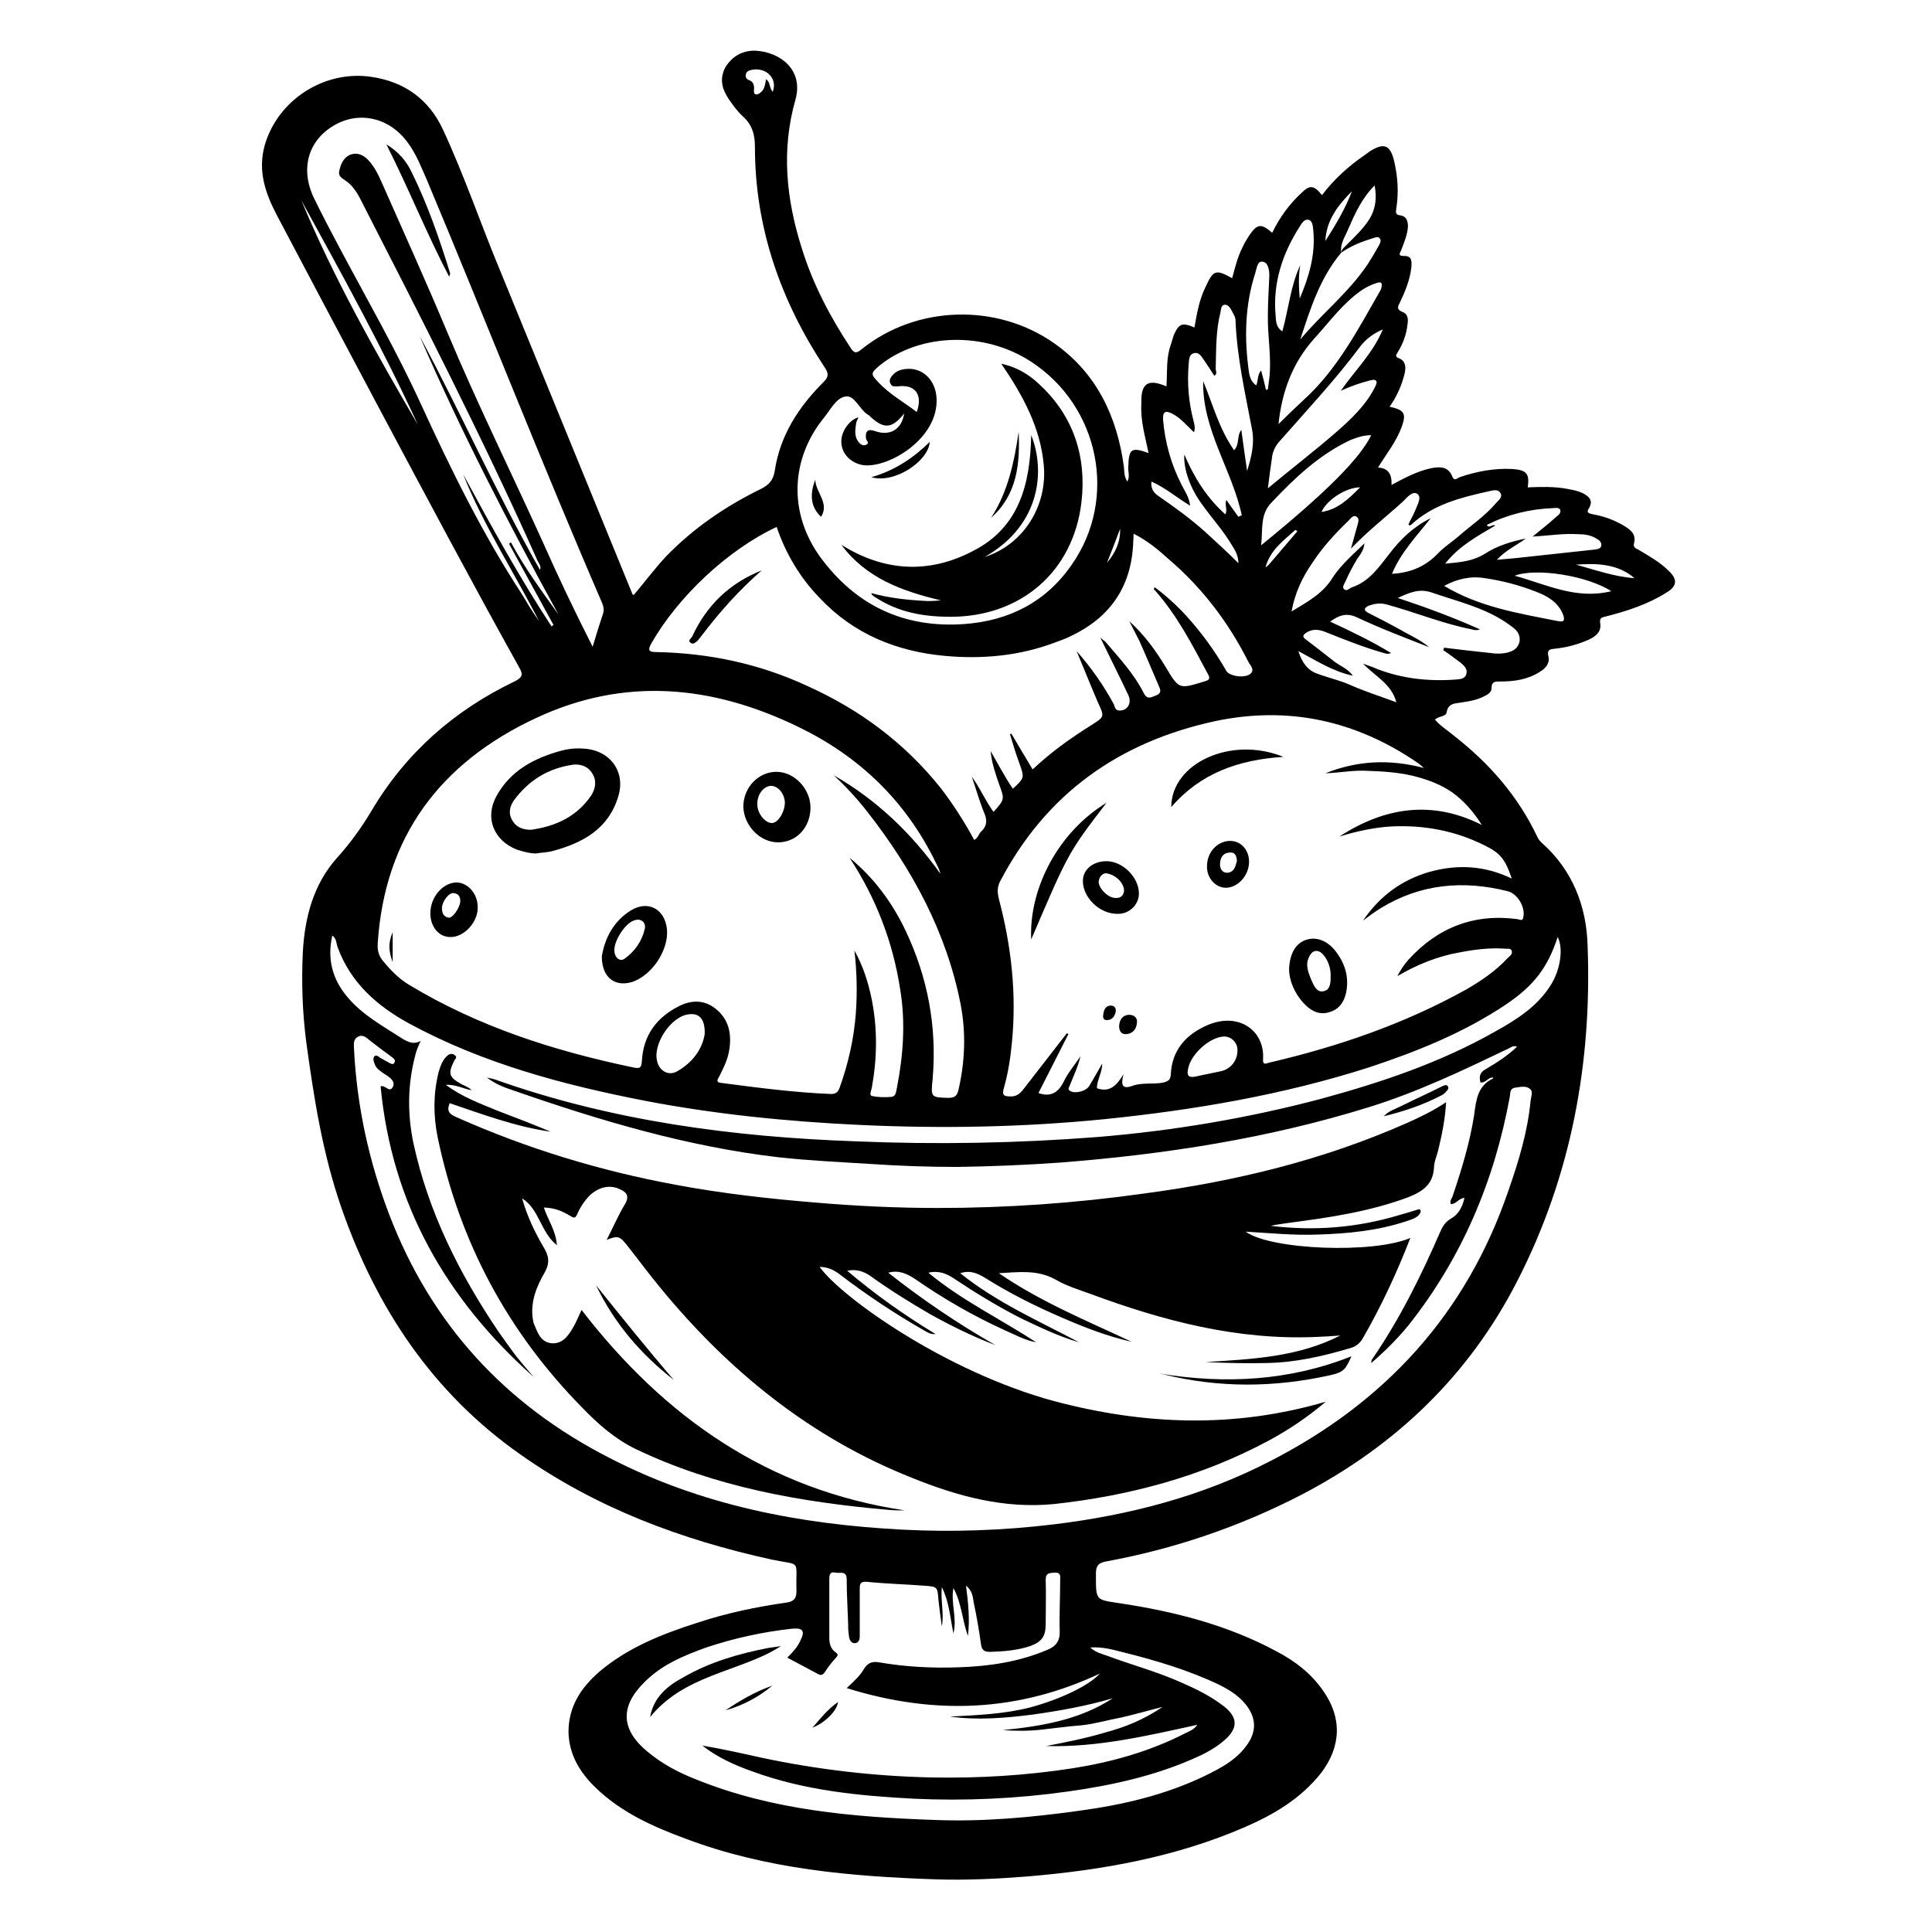 <?xml version="1.0" encoding="UTF-8"?> <svg xmlns="http://www.w3.org/2000/svg" version="1.2" viewBox="0 0 400 400" width="400" height="400"><style></style><path fill-rule="evenodd" d="m345.5 118.2c-1.8-1.8-4.1-3.1-6.3-4.4-0.6-0.3-1.1-0.5-0.9-1.3 0.5-1.9-0.7-2.8-2-3.6q-3-1.8-6.4-2.4c-0.9-0.2-1.6-0.3-0.9-1.3 0.9-1.6 0-2.4-1.3-3.1-1.1-0.5-2.2-0.7-3.3-0.9-2.7-0.5-5.4-0.4-8.1-0.3 0.4-2.8-0.2-3.6-3.2-3.8-3.7-0.2-7.4 0.5-10.9 1.7-0.5 0.2-1.1 0.9-1.5-0.1-0.8-2.1-2.5-2.1-4.2-1.8-3 0.6-5.6 2-8.4 3.5 0.1-2.1-0.6-3.5-2.8-3.6 1.8-2.9 3.8-5.4 4.9-8.4 1-2.8 0.6-3.5-2.5-4.2 1.5-2.1 2.5-4.4 3.1-6.8 0.3-1.3 0.3-2.6-1.1-3.2-0.9-0.3-0.7-0.7-0.3-1.3 1.1-1.8 1.8-3.7 2-5.7 0.2-1.1 0.1-2.2-1-2.6-1.2-0.5-1.1-1-0.6-1.9 1.1-2.3 2.1-4.7 2.4-7.3 0.1-1.2 0.2-2.5-1.6-2.4-1.3 0-0.7-0.7-0.5-1.2 0.6-1.6 1.3-3.2 1.4-4.9 0-1.1-0.3-2.1-1.5-2.3-1.2-0.1-1-0.7-0.9-1.5 0.5-3.2 0.3-6.4-0.4-9.5-0.8-3.6-2.1-4.2-5.2-2.2-0.3 0.2-0.5 0.4-0.8 0.6-3.4 2.3-6.5 5.1-9 8.4-1.6-2-2.5-2.2-4.2-0.5q-3.8 3.5-6.1 8.3c-2.3-2-3.1-1.9-4.8 0.6-0.5 0.8-1 1.6-1.4 2.5-1 2-1.5 4.1-2.1 6.3-3.4-1.9-3.9-1.7-5.5 1.8-1.3 2.6-1.8 5.5-2.3 8.4-2.6-1.1-3.2-0.8-4.3 1.6-0.2 0.7-0.4 1.3-0.6 2-1 2.7-0.7 5.6-0.9 8.6-3.7-1.6-5.2-0.7-5.2 3 0 0.2 0 0.4 0 0.6-0.2 3.5 0.8 6.8 1.5 10.2-3.6-1.3-4.1-0.9-4.2 2.9-0.1 0.9 0.4 1.9-0.2 3-0.7-1.1-0.6-2-0.7-3-1.4-10.4-5.6-19.4-14.4-25.6-11.9-8.4-28.6-7.9-39.9 1.2-1 0.8-1.5 1-2.3-0.3-4.3-6.5-7.8-13.2-10.1-20.6-3.2-10.1-4.3-20.3-1.3-30.8 1.7-6.2-3.2-9.8-8.2-10.1-2.6-0.1-4.8 1-6.3 3.4-1.3 2.4-0.7 4.5 0.6 6.5 0.9 1.3 1.8 2.6 3 3.7 1.9 1.7 2.5 3.7 2.5 6.3 0 16.7 5.3 31.8 14.4 45.6 0.9 1.3 0.9 2-0.2 3.1-5.1 5.1-9 11-10.1 18.4-0.3 1.9-1.2 2.9-2.8 3.7-7.4 3.6-14.1 8.2-19.8 14.1-2.3 2.5-4.4 5.3-6.6 7.9-0.2-0.1-0.3-0.2-0.3-0.3q-13.6-33.2-27.2-66.5c-4.1-9.8-7.5-19.9-12-29.6-2.9-6.2-7.9-9.9-14.9-10.9-9.7-1.4-19.3 4.8-22 14.2-1.5 5.4 0.2 10.1 2.7 14.8q10.6 20.1 21.3 40.2c9.5 17.8 18.9 35.5 28.7 53.1 0.9 1.5 0.6 2.1-1 2.9-12.5 6-22.5 14.8-29.6 26.8-2.1 3.5-4.4 6.7-7.2 9.8-4.8 5.4-6.6 12.2-7 19.4-0.3 6.2-0.1 12.4 0.7 18.6 1.6 11.7 3.4 23.2 7.3 34.4 7.2 20.7 18.9 38.3 37 51 15.7 11.1 33.4 17.7 52.1 21.8 6.3 1.3 4.9-0.2 5.1 6.5 0 1.6-0.6 2.2-2.1 2.4-6.3 0.9-12.5 2.2-18.5 4.2-7.2 2.3-14.3 5.1-20.2 10.1-3.8 3.3-6.4 7.2-6.4 12.5 0.1 4.6 2.3 8.3 5.5 11.4 5.3 5.2 12 8.2 18.8 10.7 16.7 6.3 34.2 7.8 51.8 8.4 6.3 0.2 12.6-0.1 18.9-0.6 15.5-1.3 30.7-4 45-10.2 6-2.6 11.6-5.9 15.8-11.2 4.2-5.5 4.4-11.5 0.4-17.1-2.5-3.6-5.8-6.1-9.6-8.1-10.2-5.5-21.3-8.3-32.7-10-4.7-0.7-4.7-0.6-4.7-5.5 0-1.5-0.1-2.7 2-3.1q21.3-3.9 40.5-13.8c19.6-10.2 34.8-24.8 44.8-44.4 11.1-21.7 15.4-45 14.5-69.2-0.2-8.2-3.1-15.8-9.6-21.5-0.3-0.3-0.6-0.7-0.8-1.1-4-8.5-10-15.3-17.3-21-1.3-1.1-2.8-2-3.9-3.3 0.8-0.8 2.3-0.6 2.4-1.5 0.4-2.1 1.9-1.8 3.3-2.1 1.5-0.2 3-0.5 4.4-1.2 0.8-0.4 1.6-0.8 1.6-1.7 0-1.5 0.9-1.4 1.8-1.4 2.9 0 5.7-0.4 8.2-2 1.2-0.7 2.1-1.8 1.8-3.1-0.4-1.6 0.4-1.6 1.4-1.7q3.7-0.4 7-1.9c1.5-0.7 2.6-1.7 2.3-3.4-0.2-1.2 0.5-1.2 1.3-1.4 4.3-1.1 8.6-2.5 12.4-4.9 2.2-1.3 2.4-2.7 0.5-4.5zm-185.5-99.2c-0.8-0.8-0.4-1.9-1.4-2.6-0.2 1.1-0.3 2.2-1.2 2.8-0.6 0.5-1.4 0.6-1.3-0.5 0.1-1-0.1-1.8-1-2.1q-0.8-0.3-0.7-1.1c0.1-0.7 0.6-0.9 1.1-1 2.7-0.7 5.6 1.4 4.5 4.5zm161.5 86.2c0.5 0 1.2-0.2 1.5 0.3 0.3 0.7-0.4 1.2-0.8 1.5-1.5 1.4-3.1 2.6-4.9 4.1 3.3-0.2 6.4-0.7 9.5-0.5 1.3 0 2.6 0.2 3.7 0.9 0.6 0.3 1.2 0.8 1 1.6-0.2 0.6-0.9 0.6-1.5 0.7q-7.4 0.8-14.8 1.6c-1.6 0.2-3.2 0.3-5.3 0.5 2-2.1 4.1-3 6-4.4-3 0.6-5.9 1.5-8.4 3.1-2.5 1.6-5.1 1.8-8.3 2.1 2.9-3.7 6.7-5.7 10.4-7.9-0.7-0.3-1.1 0.5-1.6 0.1-0.2-0.1-0.2-0.2 0-0.3 4.2-2.1 8.7-3.2 13.5-3.4zm-31-1.4c0.8-0.8 2-2.3 3-1.5 0.9 0.7-0.1 2.3-0.5 3.4-0.4 1-1 1.9-1.4 2.9 0.1 0.2 0.3 0.2 0.5 0.1 4.6-4.3 10.4-5.7 16.2-7 0.9-0.2 2-0.5 2.4 0.5 0.4 0.8-0.5 1.4-1 2-2.3 2.7-5.2 4.6-7.8 6.9-1.4 1.2-3 2.2-4.2 3.5-2.6 2.7-5.7 4-9.5 4.2 1.8-4.4 5.1-7.8 8-11.5-3.5 1.7-6.2 4.3-8.5 7.3-2.2 2.8-4.2 5.8-7.8 7-0.5 0.2-1.1 0.9-1.6 0.4-0.5-0.4 0-1.1 0.3-1.7 0.7-1.6 1.5-3.1 2.4-4.6 0.6-0.9 1.3-1.6 1.5-3.2-2.5 2.4-4.9 4.5-6.6 7.1-2 3.3-5.2 5-8.5 7 0.7-3.9 2.3-7.2 4.4-10.2 2.1-3.2 4.7-6 7.4-8.6 0.5-0.5 1-1.3 1.7-0.8 0.6 0.4 0.3 1.2 0.1 1.9-0.4 1.5-0.8 2.9-1.3 4.7 3.5-3.7 7.3-6.6 10.8-9.8zm-29.4 9.1c0.4-3.3-0.3-6.4 2.2-8.9 4.8-5.1 9.9-9.9 16.3-12.9 1.3-0.5 2.6-1 4.3-1-2.4 4.9-9.4 11.9-22.8 22.8zm20.5-12c-2.5 2.5-4.7 4.6-8 5.1 1-2.4 5-5.1 8-5.1zm-13.4 8.8q0.2 0.1 0.4 0.3-2.9 3.4-5.8 6.8c-0.2 0.2-0.4 0.4-0.8 0.7 1-3.7 3.8-5.6 6.2-7.8zm17.8-50.1q-0.1 0.4-0.3 0.7c-4.6 8-8.9 16.3-15.9 22.6-1.7 1.6-3.4 3.2-5.1 4.9 0.7-6.7 2.9-12.7 7.4-17.7 3.2-3.5 5.9-7.3 9.8-10q1.5-1 3.1-1.5c1.1-0.4 1.2 0.1 1 1zm-1.4-21.2c0.5 2.6 0.2 4.9-1.1 7-1.2 1.9-2.9 3.5-4.5 5.1-0.5 0.6-1.2 0.9-1.3 1.8-0.3-1.8 0.8-3.3 1.4-4.8 1.4-3.2 2.8-6.4 5.5-9.1zm-4.7 1.2c-1.4 3.7-3.4 7-5.5 10.3 0.2-4.3 2.6-7.4 5.5-10.3zm-2.2 12.7c2-1.4 4.3-2.3 6.6-3 0.4-0.1 1-0.4 1.3 0 0.5 0.4 0.1 1.1-0.1 1.5q-1.1 2-2.4 4c-3.9 5.8-9.4 10.1-13.9 15.5 2.1-6.4 4.1-12.8 8.5-18zm-8.6-5.4c0.4-0.7 1-1.6 1.8-1.4 0.9 0.2 0.9 1.4 1 2.2 0.5 5-0.9 9.6-2.8 14.1-0.2-2.3-0.3-4.6 0.1-6.9-2 4.3-2.4 9-3.7 13.7-1.4-0.9-1.3-2.2-1.4-3.3-0.6-6.7 1.4-12.8 5-18.4zm-5.7 47.5c0.2-1.1 0.7-2.1 1.4-2.9 5.8-6.6 11.8-13 17-20 1.1-1.3 2.4-2.4 4.5-3.3-2.1 5-5.7 8.4-8.7 12.7 2.2-1 4-1.6 5.9-2.1 0.5-0.1 1.2-0.4 1.5 0.2 0.1 0.3-0.2 0.9-0.4 1.3-1.9 3.7-5 6.6-8.1 9.3-4.5 3.9-9.2 7.5-14 11.5 0.3-2.5 0.6-4.6 0.9-6.7zm-3.5-37.9c0.3-0.9 0.4-2.6 1.6-2.3 1.1 0.2 1.3 1.8 1.3 2.9-0.1 2.7-0.3 5.4-0.3 8.1-0.1 4.4 0.8 8.7 0.3 13.1-0.1 0.8-0.2 1.5-0.3 2.3q-0.2 0.1-0.4 0.1c-0.3-1.3-0.6-2.6-1-4-0.8 0.9-0.6 2.1-1 3.1-1-0.7-1.3-1.6-1.5-2.6-1-7-0.9-13.9 1.3-20.7zm-21.5 43.2c2.9 1.3 5.2 3.3 8 5-0.2-1.8-1.1-3-1.8-4.4q-3.2-6.3-3.8-13.4c-0.1-1.7 0.5-2 2-1.2 1.7 0.9 2.9 2.4 4.4 3.8 0.3-0.9 0.1-1.6-0.1-2.4q-1.5-5.7-1-11.7c0.1-0.8 0-2.1 1.2-2.3 1-0.2 1.5 0.8 2 1.5 0.7 1 1.4 2.1 2.1 3.2 0.7-0.4 0.3-1 0.3-1.4 0.1-4 0-7.9 1-11.8 0.1-0.5 0.1-1.4 0.8-1.5 0.7-0.1 1.2 0.6 1.5 1.2 0.3 0.6 0.8 1.3 0.8 2 0.3 7.7 2 15.1 3.4 22.5 0.6 3-0.1 5.8-1 8.7-0.4-2.8-0.8-5.5-1.2-8.5-1 1.3-0.3 3-1.5 4.2-3.1-4.4-4.4-9.5-6.4-14.3-0.2 10.1 6 18.4 8 27.8q-0.4 0.1-0.7 0.3c-0.8-1.1-1.6-2.2-2.5-3.5-0.4 1.1 0.3 2-0.2 3-3.8-3.4-6.4-7.5-8.5-12.4-0.2 3.1 1.3 7.2 3.8 10.5 2 2.8 4.3 5.3 6 8.2 0.7 1.1 1.4 2.2 1.4 3.8-2.3-2.3-4.6-4.4-6.9-6.5-3-2.7-6.2-5-9.5-7.3-1.1-0.7-1.8-1.6-1.6-3.1zm-103.6 33.6c5.5-9.7 15.9-19.5 26-24.2 1.9 5.6 4.9 10.6 9 14.8 7 7.4 15.9 11 25.9 11.9 7.7 0.7 15.4 0 22.8-2.8 1.1-0.4 2.2-0.8 3.2-1.3 8-3.8 12.4-10 12.9-18.9 0-0.7 0.1-1.4 0.1-2.3 2.8 1.4 5.1 3.3 7.3 5.3 6.9 5.9 12.3 13 16.4 21.1 0.3 0.7 1.5 1.7 0.5 2.6-1.2 1-4.4 0.5-5-0.6q-3.5-6.1-8.2-11.3-3-3.3-6.6-6c-0.4 0.3-0.1 0.5 0 0.6 4.6 5.2 7.7 11.2 10.9 17.2 0.6 1 0.5 1.4-0.7 1.7-5.2 1.6-5.2 1.6-7.9-2.9-2.1-3.5-4.5-6.8-7.6-9.6 0.7 1.4 1.4 2.7 2.1 4.1 1.4 3.1 2.7 6.3 4.1 9.5 0.4 0.9 0.3 1.4-0.7 1.8-0.9 0.3-1.7 1-2.5-0.5-2-4-5.1-7.3-8-10.7-0.2-0.1-0.4-0.3-1-0.8 2.1 4.3 4 8.1 5.8 11.9 0.8 1.7-0.2 3.3-1.9 3.2-0.8 0-0.9-0.8-1.1-1.3-2.1-3.9-4.7-7.6-7.7-11 1.5 3.6 2.9 7.1 4.4 10.6 1.4 3 1.4 3-1.3 4.7-4.3 2.7-8.4 5.6-12.2 9.2-1.5-2.5-3-5-4.4-7.4q-0.2 0.1-0.3 0.1c0.6 2 1.2 4 1.9 5.9 1.1 3.1 1.2 3.1-1.3 5.4-1.7-2.5-3.1-5.2-4.6-7.8 0.2 2.4 1 4.7 1.8 7 1.1 3 1.1 3-1.2 5.6-1.7-2.3-2.8-5-4.5-7.3 0.8 2.3 1.5 4.8 2.4 7.1 0.8 1.7 0.9 3-0.5 4.3-0.5 0.5-0.6 1.3-1.4 1.7-2-3.7-4.3-7.3-6.9-10.7-7.5-9.4-16.8-16.3-27.7-21.2-9.9-4.6-20.4-6.8-31.3-7-1.5 0-1.7-0.4-1-1.7zm35.7-46.7c1.4-1.7 2.6-4.2 4.5-4.5 1.9-0.4 2.9 2.6 4.6 3.7q0.1 0.1 0.2 0.1c3.1 3 4.8 3 7.4-0.3-0.5 3.3-2.9 4.7-5.9 3.7-1.6-0.6-2.2-0.1-2 1.5 0 0.4 0.9 0.9 0 1.3-0.7 0.3-1.3-0.2-1.7-0.8-0.8-1.2-0.5-2.6-0.3-3.9 0.1-0.3 0.3-0.6 0.4-1-2 0.6-3.7 3.2-3.5 5.3 0.1 2.3 2 4.2 4.5 4.6 5.2 0.7 15.7-5.5 15.2-13.9-0.2-3.7-2.9-6.4-6.4-6-1.1 0.1-2.1 0.5-2.8 1.4-0.4 0.5-0.7 1-0.3 1.7 0.3 0.6 0.8 0.5 1.4 0.5 3.7-0.5 5.3 1.7 4 5.3-2.6-2-5.5-3.6-7.8-6-1.8-1.9-1.8-2 0.2-3.7 8.4-6.7 21.7-7 31.3-0.7 14.1 9.2 18 28.3 8.4 42-5.3 7.7-12.9 11.6-22.2 12.3-12.5 0.9-22.5-3.8-29.9-13.9-6.5-9-6.2-20.1 0.7-28.7zm61.4 22.9c0.1 2.7-1 5-2.7 7q1.4-3.5 2.7-7zm-144.6-25.5c-5.1-11.2-11.2-21.8-17-32.7-1.8-3.4-3.6-6.8-5.3-10.3-2.9-6-1.2-11.9 4.1-15 5.2-3.1 11.5-1.7 15.3 3.5 1.8 2.4 2.8 5.1 4 7.8 12.2 29.1 23.7 58.5 36.2 87.4 0.3 0.7 0.5 1.4 0.3 2.2-0.7 2.1-1.4 4.3-2.2 7-3.7-7.3-7-14.2-10.1-21.2-6.6-14.6-13.7-28.9-19.9-43.7-4.4-10.5-9.1-20.9-13.7-31.3-0.7-1.6-1.5-3.2-2.7-4.5-1-1.1-2.3-1.7-3.7-1.2-1.5 0.6-2.1 2-2.4 3.6-0.1 0.9 0.6 1.3 1.2 1.7 1.4 0.9 2.3 2.2 3.1 3.7 12.7 24.8 25.4 49.6 36.8 75.1 0.3 0.6 0.8 1.1 0.5 1.9-9-15.8-16.3-32.4-24.9-48.4 8.5 19.7 18.4 38.8 28.7 57.6-3.4-4.8-7-9.6-9.8-14.9q-0.2 0.1-0.4 0.3 4.6 8.4 9.2 16.8-0.2 0.1-0.4 0.3c-6.7-10.2-12.5-20.8-18.3-31.5 4.2 10.6 10.5 20.2 15.7 30.4q-0.9-1.3-1.8-2.7c-0.6-0.9-1.1-1.9-1.7-2.8-8.1-12.4-14.6-25.6-20.8-39.1zm-24.9-42.5c8.4 15.3 16.8 30.5 24.1 46.4-8.8-15.1-17.4-30.3-24.1-46.4zm15.8 153.9c1.4-22.2 13-37.5 32.7-46.7 18.3-8.6 36.5-6.9 54.4 1.8 12.6 6.1 22.2 15.3 28.4 28 0.4 0.8 0.8 1.5 1 2.4-6-8.4-13.2-15.3-22.1-20.4q3.8 3.5 7 7.6c9.3 11.9 16.4 25 19.3 39.9 1.1 5.8 0.9 11.6-0.4 17.4-0.3 1.5-0.8 1.9-2.2 1.9-3.6-0.1-3.6-0.1-3.2-4 0.9-10.7-1-20.9-5.6-30.6-2.8-5.9-6.6-11-11.6-15.1 5.5 8.4 9 17.5 10.5 27.4 1.1 6.8 0.6 13.5-0.7 20.2-0.2 0.7-0.1 1.8-1.2 1.9-1.3 0.1-2.7 0.1-4-0.2-0.6-0.2-0.1-1.1 0-1.7 1.1-6.1 1.2-12.1 0-18.2-0.7-3.5-1.8-7-3.6-10.2 0.5 4.3 0.6 8.6 0.3 12.9-0.4 5.4-1.6 10.6-3.4 15.6-0.3 0.8-0.8 1.2-1.7 1.2-7.6-0.3-15.2-1.3-22.8-2.3-1.2-0.1-0.7-0.8-0.4-1.3 0.9-1.8 1.8-3.6 2.1-5.6 0.5-3.3-0.1-6.3-2.9-8.5-2.3-1.8-4.9-1.8-7.5-0.5-4.6 2.3-7.4 6-7.7 11.3-0.1 1.5-0.4 1.7-1.8 1.4-16.3-3.4-32-8.4-46.4-17.1-2-1.2-3.7-2.9-5.2-4.7-1-1.1-1.4-2.3-1.3-3.8zm244.3-1.4c1.2 2.3 0.6 6.7-1.4 9.9-2.8 4.5-7.1 7.2-11.6 9.7-11.3 6.4-23.5 10.5-36 13.9-15.1 4-30.5 6.6-46.2 7.9-16.7 1.3-33.4 1.6-50.1 0.9-25.4-0.9-50.5-4.2-74.7-12.8-0.3-0.1-0.7-0.2-1.7-0.4 2 1.5 3.8 2.1 5.6 2.7 17.8 6.2 35.9 11.6 54.8 13.8 6.4 0.7 12.8 1 19.3 1.4 5.9 0.4 11.8 0.6 17.7 0.6 7.1-0.1 14.2-0.4 21.3-0.9 21.7-1.7 43.1-5 64-11.5 10-3.1 19.4-7.6 28.8-12.1 0.5-0.2 0.9-0.7 1.8-0.4-2 1.9-4.2 3.3-6.4 4.6-1.3 0.7-1.5 1.5-1.2 2.8 1.1 0.2 1.6-1.1 2.6-1 0 0.1 0.1 0.2 0 0.2-3.2 1.5-3.5 4.5-3.9 7.6-0.9 5.7-2.6 11.3-4.5 16.9-0.2 0.4-0.6 0.9-0.3 1.5 1.1 0 1.6-1.2 2.8-1.3-0.4 1.9-1.3 3.5-2.8 4.3-1.2 0.7-1.7 1.6-2.2 2.7-4 9.2-8.4 18.1-14.1 26.4q-0.2 0.3-0.2 0.8c2.8-2.4 5.4-5 7.7-7.8 11.1-14 17.8-29.9 21-47.4 0.1-0.7 0-1.6 1-1.8 1-0.1 2.2-0.5 3.1 0.2 0.8 0.5 0.3 1.6 0.2 2.4-0.6 6.5-2.5 12.7-4.6 18.7-8.7 25.5-25.5 43.8-49.3 56-14.1 7.3-29.2 11.2-44.8 13.1q-15.7 1.9-31.3 1.1c-21.2-1.1-41.7-5-60.8-14.9-21.5-11-36.8-27.6-45.5-50.3-4.2-11-6.7-22.4-7.3-34.2 0-1-0.3-2.1 0.9-2.7 1.1-0.5 1.8 0.4 2.6 1q2.2 1.7 4.4 3.3c0.4 0.3 0.8 0.7 0.4 1.2-0.3 0.4-0.7 0.1-1.1-0.1-0.6-0.3-1.2-0.7-1.8-1-0.3-0.2-0.7-0.7-1.2-0.3-0.3 0.4-0.2 0.9 0 1.4q0.3 1 1.2 1.6 0.6 0.5 1.3 0.9c0.9 0.6 1.9 1.4 1.3 2.5-0.7 1.2-1.5-0.5-2.5-0.2 2.3 24.4 13.6 44.1 31.7 60.2-1.2-1.4-2.5-2.9-3.7-4.4-1.2-1.6-2.4-3.3-3.6-5-8.1-12-14.5-24.7-17.6-39-1.3-6.2-1.2-12.3 0.4-18.3 0.2-0.9 0.6-1.8 1.1-2.9-1.4 0.8-2.5 0.3-3.7-0.4-4-2.6-8.3-4.9-11.4-8.6-3.2-3.7-4.3-8-3.2-12.8 0.9 0.6 0.8 1.6 1.1 2.4 2.7 7.4 8.2 12.2 14.8 15.8 15.3 8.3 31.9 12.7 48.8 16 14.6 2.8 29.5 4.3 44.4 5 17 0.8 33.9 0.5 50.9-1.2 18.5-1.9 36.8-5 54.6-10.7 10-3.3 19.7-7.2 28.5-13.1 5.7-3.9 8.5-7.5 10.6-13.9zm-89.9 148.1c6.8 1.7 13.5 3.7 19.8 6.7 2.4 1.2 4.6 2.6 6.1 4.9 1.4 2.2 1.5 4.3 0.3 6.6-2.2 3.8-5.9 5.7-9.6 7.5-8.2 3.9-16.9 5.9-25.8 7.1-10 1.4-20 2.3-30 1.9-16.8-0.6-33.5-2-49.3-8.4-3.6-1.4-7-3.2-10-5.7-5.5-4.5-5.8-9.3-0.8-14.3 3.6-3.7 8.2-5.6 12.9-7.3q8.7-2.9 17.8-3.9c2.3-0.2 2.7 0.5 1.7 2.5-0.6 1.3-1.5 2.3-2.7 3.5 2.2 1.2 4.2 2.2 6.2 3.3 0.8 0.5 1.2 0.3 1.7-0.5q0.9-1.4 2.1-2.7c0.5-0.5 0.6-0.8 0-1.2-1.1-0.8-1.3-1.9-1.3-3.1 0-4 0-8 0-12 0-0.9 0.1-1.7 1.3-1.4 0.9 0.2 2.3-0.5 2.3 1.4 0 3.1 0.2 6.1 0.3 9.2 0 0.7 0 1.3 0.1 2 0.1 0.9 0.2 2 1.3 2 1.1-0.1 1-1.2 1-2q0-4.6 0-9.2c0-1.1 0.1-1.6 1.5-1.5 3.9 0.4 7.9 0.5 11.8 0.8 2.8 0.2 2.8 0.2 3 3q0.3 2.7 0.7 5.4c0.5-2.7-0.3-5.4 0-8.1 1.5 3 1.7 6.2 2.4 9.6 0.8-3.3-0.6-6.3 0-9.4 1.7 3.1 1.8 6.6 3 9.9 0.4-3.3 0.1-6.7-0.4-10.4 1.4 1.1 1.4 2.4 1.6 3.5 0.6 2.8 1.1 5.7 1.5 8.6 0.2 1.4 0.8 1.6 2 1.6 2.8-0.1 5.5-0.3 8.2-1.2 2.4-0.9 3.2-2 3.2-4.6 0-3 0.1-6.1 0-9.1 0-1.5 0.8-1.4 1.8-1.5 1.4-0.1 1.2 0.8 1.2 1.5 0 3.6-0.2 7.1-0.1 10.6 0.1 2-0.8 3.2-2.6 3.9-5.9 2.5-12.1 3.4-18.4 3.6-5.5 0.2-10.9-0.1-16.2-1-1.5-0.3-2.5 0-3.3 1.3-0.8 1.4-2 2.5-3.6 4 18.2 5.7 35.6 4.9 52.4-3-2.1 2.4-8.1 5.3-14.4 7-5.5 1.4-11 1.6-16.6 1.9 5.7 0.8 11.4 0.3 17-0.4 5.7-0.8 11.3-1.8 16.7-3.4-6.9 4.5-14.8 5.8-22.8 6.6 2.7 0.2 5.4 0.2 8.1-0.1 2.8-0.3 5.5-0.7 8.3-0.9 2.7-0.3 5.4-1.1 8.1-1.6 2.7-0.6 5.4-1.4 8.6-2.2-4 2.7-7.8 4.2-11.9 5.3-4 1.2-8.1 2-12.2 2.8 10.6 0.3 20.8-2.1 31.3-4.4-0.7 1-1.6 1.3-2.4 1.7-7.4 3.8-15.2 6-23.4 7.3-9.7 1.5-19.5 2.1-29.4 1.9q-17.7-0.4-35.1-4.1c-4-0.9-8.1-1.8-12.2-2.5 3.2 2.5 6.8 4.1 10.5 5.4 10.7 3.9 21.9 5 33.2 5.6 10.7 0.5 21.5 0 32.1-1.5 9.2-1.3 18.3-3.3 26.8-7.2 2-0.9 3.9-2 5.5-3.4 2.9-2.5 2.8-4.8-0.2-7.1-2.6-2-5.6-3.5-8.6-4.8-5.1-2.3-10.4-3.7-15.5-5.6-1.1-0.4-2.2-0.6-3.5-1.7 2.7-0.2 4.8 0.5 6.9 1zm-86.7-128c-0.5 3.1-2.5 5.9-5.7 7.7-1.7 1-3.6 0-4.1-1.9-1.1-3.6 2.8-9.5 6.5-9.9 2.2-0.3 3.4 1 3.3 4.1zm154.7-50.1c2.5 1.8 4.5 4.1 6.2 6.8-10.3-5.2-20.1-3.7-29.5 2.4 3.6-1.1 7.2-1.9 10.9-2.1 6.7-0.3 13.1 0.9 19.1 3.9 3.3 1.6 4.3 2.8 5.7 6.9-5.6-2.7-11.2-3-17-1.4-5.9 1.7-10.4 5.1-13.8 10.1 1.2-0.9 2.4-1.8 3.7-2.6 8.2-5 17-5.8 26.2-3.5 2.1 0.5 3.7 3.3 3.3 5.3-0.1 1-0.7 0.6-1.2 0.5-9-1.2-16.5 1.7-22.6 8.4-0.9 1-1.6 2.1-2.3 3.4 4.1-2.4 8.3-4.1 12.8-4.9 3.1-0.6 6.2-1 9.3-0.8 0.6 0.1 1.4-0.2 1.6 0.5 0.2 0.7-0.5 1.1-0.9 1.5-2.5 2.7-5.5 4.7-8.6 6.5-12.8 7.1-26.5 11.8-40.7 15.1-0.5 0.1-1.4 0.7-1.3-0.7 0.4-5.9-5-9.8-11.4-7.1-4.5 1.9-7.5 5.2-7.7 10.3-0.1 1.1-0.5 1.3-1.4 1.6-2.3 0.5-4.5-0.1-6.8 0.8-2.2 0.7-2-0.8-1.6-2.5-1.3 2.2-2.8 3.9-5.5 2.9 0-1.7 1.1-3.2 1.1-5.1q-1.3 2.3-2.6 4.5c-0.6 1.2-2.9 1.8-4 1.2-0.7-0.4-0.2-0.8-0.1-1.2 0.8-2 1.7-3.9 2.2-6-1.2 1.8-2.6 3.4-3.5 5.3-1.1 2.2-2.7 3.2-5.2 2.3q3.1-6.1 6.2-12.2-0.2-0.1-0.3-0.2-4.5 5.8-9 11.6c-0.7 0.9-1.5 1.6-2.8 1.5-1.4 0-1.6-0.4-1.3-1.6 0.9-3.1 1.4-6.3 1.7-9.5 1-10.1-0.1-20-2.7-29.8-0.3-1.3-0.4-2.4 0.3-3.7 9.5-18.1 24.6-28.8 44.5-33.1 15.2-3.2 29.2-0.1 42 8.7 0.3 0.2 0.6 0.5 1.2 1-7.2-1.9-13.9-1.5-20.4 1.1 3-0.1 5.9-0.7 8.9-0.5 3 0.1 6.1 0.3 9.1 1 2.9 0.7 5.7 1.7 8.2 3.4zm-54.6 57.2c0.6-3 4.4-6.4 7.3-6.6 1.5-0.1 2.9 1.2 2.9 2.7 0.1 2.2-1.4 4.1-3.5 4.5-1.8 0.4-3.5 0.7-5.2 1.1-1.6 0.3-1.8-0.4-1.5-1.7zm67-86.4c-1.4 0.6-2.9 0.6-4.4 0.4q-4.8-0.5-9.6-1.1-0.1 0.2-0.2 0.5c1.2 0.8 2.4 1.7 3.6 2.6 0.7 0.6 1.5 1.3 1.2 2.3-0.3 1.2-1.5 1.1-2.3 1.2-5.6 0.4-11-0.2-16.2-2.2-0.8-0.4-1.6-0.6-2.9-1.1 2.6 2.7 5.9 4.2 6.9 8-3.5-1.3-6.7-2.3-9.8-3.7-2.1-0.9-4.4-1.4-6.5-2.2-2.1-0.7-3.2-2.3-4-4.7 3.8 2 7.1 4.2 11.3 5.1-1.1-1.5-2.6-2-3.8-2.9q-2.9-2.3-5.8-4.5c-0.9-0.6-0.9-1 0.1-1.6 1.2-0.7 2.4-0.6 3.7-0.1 4 1.6 8 3.2 12.2 4.4 0.4 0.1 0.8 0.3 1.5 0-4.1-2.5-8.3-4.5-12.6-6.5 1.8-1.3 3.3-1.9 5.5-0.9 4.9 2.3 9.9 4.2 15 6.2-1.9-1.6-4.1-2.5-6.1-3.7-2.2-1.2-4.3-2.3-6.5-3.4-0.3-0.2-0.8-0.4-0.7-0.9 0.1-0.2 0.5-0.5 0.8-0.6 1.1-0.4 2.2-0.6 3.5-0.3 6 1.6 11.7 4 17.8 5.2 0.4 0.1 0.9 0.3 1.7 0-5.6-2.5-11-4.5-17-6.5 2.6-1.2 4.5-2 7.1-1.1 5.2 1.8 10.5 3 15.2 6.1 0.7 0.5 1.5 1 2.1 1.6 1.4 1.4 1 3.6-0.8 4.4zm9.6-6.2c-8.1-1.6-16.3-2.9-23.6-7.3 2.6-1.4 5.4-2.1 8.4-1.6q5.5 0.8 10.6 2.8c2.4 0.9 4.6 2.2 5.6 4.7 0.3 0.9 0.5 1.7-1 1.4zm-9-9.4c4.4-1.7 15.1 0 20 3.2-7.3 1.8-13.4-1.4-20-3.2zm12.7-2.3c4.3-0.3 8.6-0.2 12.1 2.8-4.2-0.3-8.1-1.7-12.1-2.8z"></path><path d="m97.7 225.7c-0.6-0.5-1.4-0.9-2.1-1.2-2.7-1.5-2.9-2.2-1.5-5 0.2-0.3 0.6-0.6 0.1-1-0.4-0.4-1-0.4-1.5 0-1.1 0.9-1.5 2.2-1.9 3.5-1.1 4.5-1.1 8.9-0.2 13.4 4.5 21.7 14.5 40.4 30.1 56.2 3.2 3.3 6.6 6.3 10.9 8.4 16.5 7.9 34.2 11 52.3 12.6q0.9 0.1 1.8 0.1 0.8 0 1.6 0c-28.2-4.2-49.7-19.2-66.9-41.5-0.7 1.5-1.2 2.8-1.9 3.9-1 1.7-2.2 3.2-4.4 3-2.2-0.3-2.8-2.2-3.5-3.9-0.2-0.3-0.2-0.8-0.3-1.2-0.5-3.5 0.8-6.7 2.5-9.6 1.1-2 0.8-3.4-0.2-5.1-1.9-3.2-3.5-6.6-4.5-10.2 3.6 2.3 3.8 7 7.2 9.7-0.2-3-1.9-5.3-2.7-7.8 2 0.1 3.4 0.5 5.4 1.7 0.8 0.5 1.1 0.6 1.5-0.3 0.6-1.4 1.5-2.8 2.6-3.9 1.8-1.7 4.1-2.3 6.2-1.3 1.4 0.6 2.1 1.4 1.1 3.1-1.4 2.3-2.4 4.7-3.8 7.4 2.3-0.9 2.7-0.8 4.2 1.1 2.3 2.9 4.5 5.9 6.9 8.8 14.2 17.3 31.2 31.1 52.2 39.4 9.4 3.8 19 6.4 29.3 5.4 15.6-1.7 30.6-5.7 44.4-13.1 4.1-2.2 8-4.8 11.9-8.1-19.1 5.6-37.7 4.8-56.2-0.1-22.6-6.1-44.2-21.6-48.6-27.8 1.6 0 2.9 0.6 4.1 1.5 5.6 4.3 11.5 8.2 17.6 11.7 0.6 0.3 1.2 0.8 2.3 0.7-6.6-4-12.5-8.2-18.3-13.1 1.9-0.4 3.3 0.1 4.7 1 4 2.9 8.2 5.5 12.5 8 4.3 2.4 8.8 4.6 13.5 6.4-7.7-4.4-15.1-9.4-22.2-15 2.2-0.6 3.8 0.2 5.4 1.2 5.9 4.1 12.1 7.7 18.7 10.7 2.1 0.9 4.2 2.1 6.5 2.5-7.3-4.8-15.3-8.6-22.3-14.4 2.2-0.5 3.8 0.2 5.3 1.2 4.5 3 9.1 5.8 13.8 8.2 4 1.9 7.9 3.8 12.1 5-8.3-4.4-17-8.2-24.6-14.3 2.2-0.7 3.7 0.1 5.2 1 5.1 3.2 10.5 5.9 16.1 8.3 4.6 2 9.3 3.8 14.2 4.9-9.4-4.4-18.9-8.3-27.5-14.2 4-0.2 7.9-0.8 11.7 1.3 2.2 1.3 4.8 2.1 7.3 3 15.1 5.6 30.4 9.6 46.7 8.9q2.5-0.1 5-0.3c-8.8 4.5-18.4 4.9-27.9 5.5 4.2 0.2 8.4 0.3 12.6 0.2 6-0.1 11.7-1.4 17.4-3.1 1.1-0.3 2-1 2.6-2.1 3.8-6.6 7-13.5 9.8-20.7-7.6 3.3-28.9 2.5-34.1-1.3 5.1 0.3 10 0.8 15 0.6 6.3-0.2 12.4-0.8 18.4-2.8 0.9-0.3 1.9-0.6 2.5-1.3 0.2-0.2 0.4-0.6 0.3-0.9-0.1-0.4-0.5-0.2-0.8-0.1q-1.9 0.6-3.7 1.1c-8.7 2.6-17.5 3.3-26.5 2.2 1.2-0.3 2.4-0.4 3.6-0.6 8.4-1.1 16.7-2.3 24.8-5.3 3-1.2 5.2-2.6 5.4-6.2 0-1.1 0.5-2.2 0.8-3.3 0.8-3.3 1.5-6.6 1.7-10.2-2.7 1.8-5.4 3.1-8.1 4.3-17.4 7.7-35.6 12.1-54.4 14.6q-21.3 3-42.8 3c-8.3 0-16.7-0.4-25-1.1-9.8-0.8-19.6-1.9-29.2-3.7-15.7-2.9-30.8-7.5-45.4-14-1.4-0.6-2.1-1.2-1.4-2.9 6.8 2.3 13.7 4.9 20.9 5.9-3.6-1.5-7.2-2.9-10.9-4.3-3.6-1.5-7.3-2.8-10.8-5.4 2.2-0.1 3.7 0.9 5.4 1.1z"></path><path d="m240.2 284.4q0.2 0.1 0.5 0.1c11.6 2.9 23.2 2.8 34.8 0.2 2.7-0.6 3.1-1.2 4.3-3.9-12.8 5.1-26.1 5.8-39.6 3.6z"></path><path d="m139.5 285.7c-5.5-6.4-10.8-13-16.1-19.6 3.8 7.9 9.3 14.3 16.1 19.6z"></path><path d="m299.4 226c0.3-0.3 0.7-0.7 0.3-1.2-0.4-0.3-0.8 0-1.1 0.1-2.8 1.4-5.7 2.7-8.5 4.1-1.2 0.6-2.6 1-3.6 2.1 4.2-1 8.3-2.4 12.1-4.4 0.3-0.2 0.6-0.4 0.8-0.7z"></path><path fill-rule="evenodd" d="m102.8 164.8c2.9-5.3 7.9-7.9 13.5-9.4q2.3-0.6 4.6-0.4c5.4 0.3 8.7 4.8 7.1 9.9-2 6.7-7.3 9.6-13.6 11.3-1.1 0.3-2.3 0.3-3.4 0.5-1.4 0-2.7-0.4-4-0.8-4.8-1.9-6.7-6.6-4.2-11.1zm3.3 5.1c0.8 1.4 2.2 1.9 3.8 1.9 5.1-0.7 9.5-2.7 12.5-7.1 0.9-1.4 1.2-3.1 0.2-4.6-0.8-1.4-2.3-1.9-3.8-1.8-5.2 0.7-9.3 3.2-12.4 7.4-0.9 1.3-1.2 2.8-0.3 4.2z"></path><path fill-rule="evenodd" d="m153.9 167c0-4 3.2-7.3 7-7.2 3.7 0.1 6.9 3.6 6.9 7.4 0 4.1-2.9 7.2-6.7 7.2-3.8 0-7.1-3.5-7.2-7.4zm2.9-0.4c0 1.8 1.6 3.8 3 3.8 1.3 0 2.7-2.3 2.7-4.3-0.1-1.8-1.4-3.4-2.9-3.4-1.6 0.1-2.9 1.9-2.8 3.9z"></path><path fill-rule="evenodd" d="m130.6 188.5c3.6-2.2 7.1-0.3 7.5 4 0.3 4.3-3.1 9.4-7.2 10.8-3.6 1.1-6.3-0.9-6.3-5.3 0.6-3.6 2.3-7.2 6-9.5zm-3.4 8.3c0 1.4 1.1 2.4 2.1 1.7 2.1-1.5 3.6-3.6 4.2-6.2 0.3-1.4-0.9-2.3-2.3-1.7-1.8 0.6-4.1 4.2-4 6.2z"></path><path fill-rule="evenodd" d="m89.1 189.1c0-3.4 2.6-6.4 5.5-6.4 2.4 0.1 4.4 2.5 4.3 5.3 0 3-2.9 6.1-5.7 6-2.4 0-4.1-2.2-4.1-4.9zm2.4-1.1c0 1 0.3 1.8 1.4 2 0.8 0.1 2.3-2 2.4-3.4 0-1-0.4-1.6-1.4-1.7-1-0.1-2.4 1.8-2.4 3.1z"></path><path d="m81.3 193c-1 2.3-0.8 4 0 6.2 0-2.3 0-4 0-6.2z"></path><path fill-rule="evenodd" d="m277 197.6c1.6 2.3 2.3 5 1.7 7.9-0.4 1.9-1.4 3.4-3.3 4-2 0.7-3.7 0-5.2-1.5-2.1-2.1-3.4-5.1-3.3-7.6 0.2-3.2 1.5-5.3 3.8-5.9 2.2-0.6 4.6 0.5 6.3 3.1zm-1.5 4.4c0-1.6-0.5-3.1-1.5-4.3-1.1-1.3-2.4-1-3 0.5-0.8 1.6-0.1 3.2 0.5 4.7 0.5 1.1 1.1 2.7 2.6 2.3 1.4-0.3 1.4-1.9 1.4-3.2z"></path><path fill-rule="evenodd" d="m235.8 185c0 2.3-2 4.3-4.5 4.2-3.7 0-7.1-3.4-7.1-6.8 0-2.4 2.1-4.1 4.9-4.1 3.3 0 6.7 3.3 6.7 6.7zm-6.8-4.2c-0.6 0-1.3 0.5-1.5 1.5-0.3 1.3 1.7 3.5 3.3 3.6 0.9 0.1 1.7-0.2 1.9-1.3 0.2-1.5-1.5-3.5-3.7-3.8z"></path><path d="m242.5 167.1c6-7 13.9-9.8 23.2-10.4-10.8-4.4-23.2 1.3-23.2 10.4z"></path><path d="m213.5 194.5c7.7-18 7.7-18 15.6-28.3-10.2 6.2-16.1 18-15.6 28.3z"></path><path fill-rule="evenodd" d="m258.6 178.6c-0.1 2.8-2.4 5.2-4.8 5.2-2.2 0-4-2.1-3.9-4.5 0-2.9 2.2-5.2 4.8-5.2 2.3 0 4 2 3.9 4.5zm-2.5-0.4c-0.1-0.9-0.3-1.7-1.3-1.7-1.5 0-2.1 0.9-2.2 2.2-0.1 1.1 0.4 2 1.5 2 1.4-0.1 1.7-1.3 2-2.5z"></path><path d="m233.7 210.1c-1.3 0.1-1.9 1-2 2.3 0 1 0.4 1.8 1.5 1.7 1.4-0.1 2.1-1.1 2.2-2.4 0.1-1.1-0.7-1.6-1.7-1.6z"></path><path d="m230 208.2c-1.2 0-1.5 1-1.6 2-0.1 0.6 0.2 1.1 0.9 1 1.1-0.1 1.5-0.9 1.7-1.7 0.1-1-0.4-1.3-1-1.3z"></path><path d="m161.7 340.8c-1.2 0.2-2 0.3-2.7 0.4-6.1 1.2-12 2.9-17.4 6-3.4 1.8-6.3 4.2-7 8.3 1.6-2 3.5-3.6 5.6-5 4.5-2.9 9.6-4.4 14.5-6.3 2.3-0.9 4.5-1.8 7-3.4z"></path><path d="m159.9 349c-3.5 1.2-6.7 3.1-9.7 5.1 3.6-1 6.8-2.7 9.7-5.1z"></path><path d="m173.5 352.4c-2.2 1.5-3.7 3.5-5.3 5.3 2.6-1 5.1-3.5 5.3-5.3z"></path><path d="m143 133.1c0.5 0.4 1-0.1 1.4-0.4q0.4-0.5 0.8-1c3.7-4.9 7.8-9.5 12.5-13.6-6.6 2.6-11.4 7.2-14.4 13.7-0.2 0.4-1 0.8-0.3 1.3z"></path><path d="m194.8 124.3c-1.2 0.1-2.4 0.2-3.5 0.1-3.6-0.2-7.3-0.6-10.9-1.6 0.1 0.2 0.1 0.4 0.2 0.4q0.3 0.3 0.7 0.5c4.7 3.1 10 4 15.5 4 14.5 0 25.4-9.3 27.1-23.7 1.1-9.4-1.6-17.9-8.8-24.5-2.1-2-4.6-3.5-7.8-4.2 4.5 6.6 8.1 13.2 8.8 21 0.8 8.5-4.3 16.5-12.2 19 11.9-6.8 12.4-18.3 9.6-25.2-0.2 10-2.4 19.1-12.1 24-9.2 4.8-18.4 4.2-27.2-1.3 5.1 6.9 12.6 9.6 20.6 11.5z"></path><path d="m210.9 89.4c-0.9 6.2-2.2 12.4-5.7 17.8 5.4-4.8 6-11.2 5.7-17.8z"></path><path d="m192.5 91.5c-3.4 3.3-7.2 5.9-12.1 7.3 4.8 1.4 11.8-3.3 12.1-7.3z"></path><path d="m168.8 99.3c-1.3 3.3-0.8 5.9 1.2 7.7 1.8-2.9-1.2-5.1-1.2-7.7z"></path><path d="m93.2 56.6c-2.2-7.1-4.6-14.1-7.9-20.8-1.1-2.4-2.8-4.4-5.3-5.9 4.6 9.1 8.3 18.4 13 27.4 0.1-0.4 0.2-0.6 0.2-0.7z"></path></svg> 